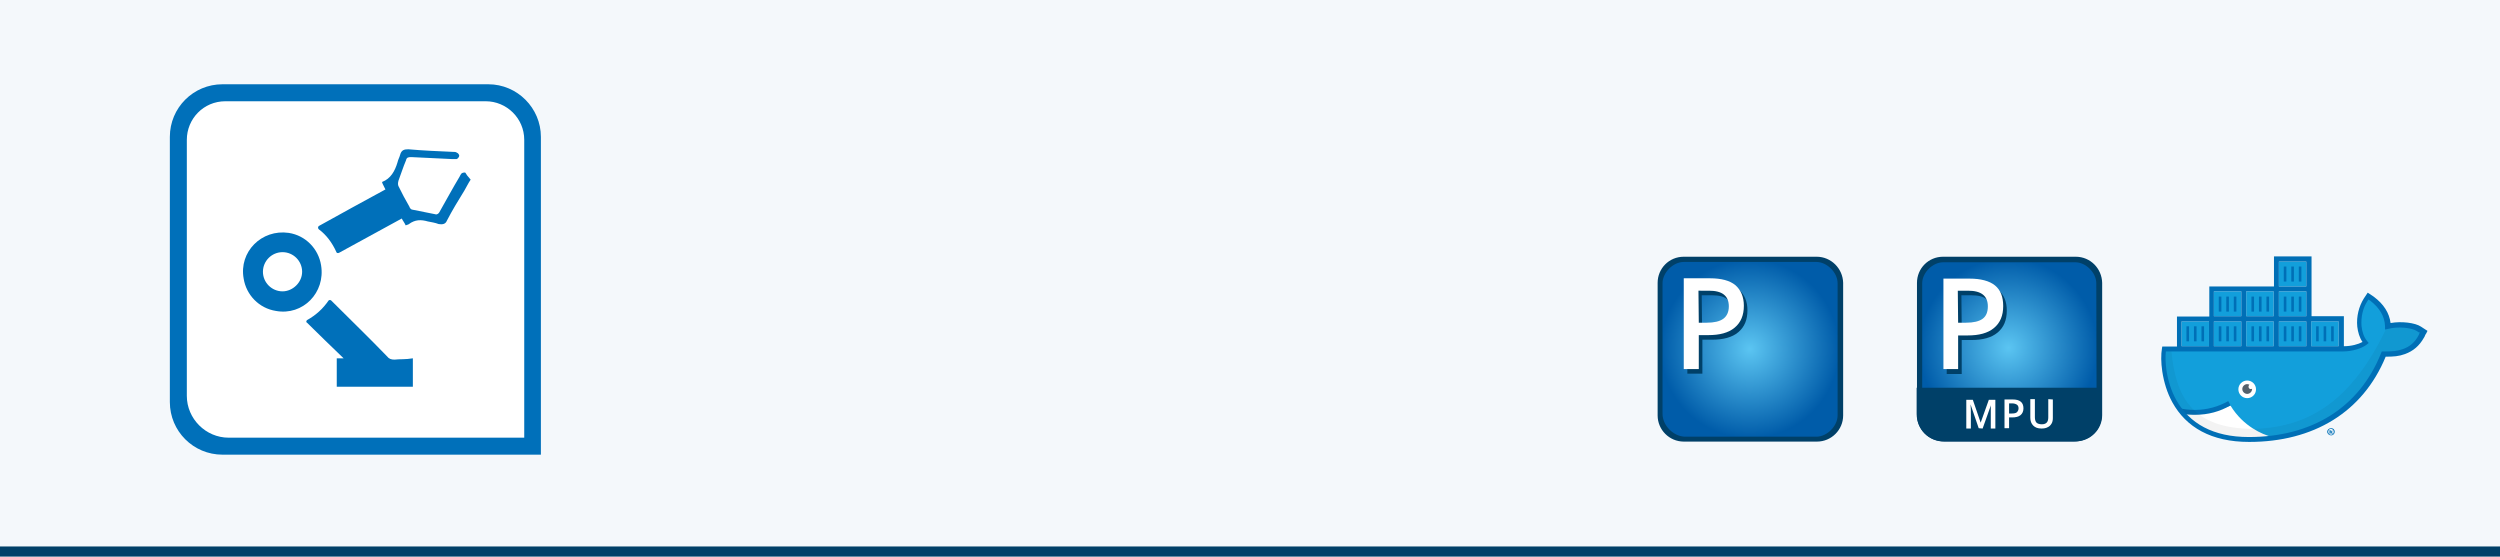 <?xml version="1.0" encoding="UTF-8"?>
<svg xmlns="http://www.w3.org/2000/svg" xmlns:xlink="http://www.w3.org/1999/xlink" version="1.1" id="Ebene_1" x="0px" y="0px" viewBox="0 0 765.4 170.4" style="enable-background:new 0 0 765.4 170.4;" xml:space="preserve">
<style type="text/css">
	.st0{fill:#F4F8FB;}
	.st1{fill:#004068;}
	.st2{fill:url(#SVGID_1_);}
	.st3{fill:#FFFFFF;}
	.st4{fill:url(#SVGID_00000126318354243248551580000001482445396308173493_);}
	.st5{fill-rule:evenodd;clip-rule:evenodd;fill:#129FDB;}
	.st6{clip-path:url(#SVGID_00000171713314465071386490000002966672022223944118_);}
	.st7{clip-path:url(#SVGID_00000150786346215968910770000015246886515985007496_);fill:#FFFFFF;}
	.st8{fill-rule:evenodd;clip-rule:evenodd;fill:#026FB6;}
	.st9{fill-rule:evenodd;clip-rule:evenodd;fill:#FFFFFF;}
	.st10{fill:#54616C;}
	.st11{opacity:5.000000e-02;fill-rule:evenodd;clip-rule:evenodd;enable-background:new    ;}
	.st12{fill:#006FB6;}
	.st13{fill:#0070BA;}
</style>
<rect y="0" class="st0" width="765.6" height="170.4"></rect>
<rect y="167.3" class="st1" width="765.6" height="3.1"></rect>
<radialGradient id="SVGID_1_" cx="820.417" cy="1360.717" r="31.881" gradientTransform="matrix(0.857 0 0 0.857 -167.38 -1059.32)" gradientUnits="userSpaceOnUse">
	<stop offset="0" style="stop-color:#5BC5F2"></stop>
	<stop offset="1" style="stop-color:#005CA9"></stop>
</radialGradient>
<path class="st2" d="M556.7,134.3h-41.8c-3.5,0-6.4-2.9-6.4-6.4V86c0-3.5,2.9-6.4,6.4-6.4h41.8c3.5,0,6.4,2.9,6.4,6.4v41.8  C563.1,131.4,560.2,134.3,556.7,134.3z"></path>
<g>
	<path class="st1" d="M556.2,78.6h-40.7c-4.5,0-8,3.6-8,8v40.6c0,4.4,3.6,8,8,8h40.8c4.4,0,8-3.6,8-8V86.6   C564.2,82.2,560.6,78.6,556.2,78.6z M562.6,127.2c0,3.2-3.2,6.5-6.5,6.5H516c-3.6,0-7-3.4-7-7v-40c0-3.2,3.2-6.5,6.5-6.5h40.6   c3.2,0,6.5,3.2,6.5,6.5V127.2L562.6,127.2z"></path>
</g>
<g>
	<path class="st1" d="M535,95c0,2.9-0.9,5.1-2.8,6.7s-4.6,2.3-8.1,2.3h-2.9v10.4h-4.6V86.6h8c3.5,0,6.1,0.7,7.8,2.1   C534.1,90.2,535,92.3,535,95z M521.1,100.2h2.4c2.3,0,4-0.4,5.1-1.2c1.1-0.8,1.7-2.1,1.7-3.8c0-1.6-0.5-2.8-1.5-3.6   c-1-0.8-2.5-1.2-4.6-1.2H521L521.1,100.2L521.1,100.2z"></path>
</g>
<g>
	<path class="st3" d="M533.9,93.6c0,2.9-0.9,5.1-2.8,6.7c-1.9,1.6-4.6,2.3-8.1,2.3h-2.9V113h-4.6V85.2h8c3.5,0,6.1,0.7,7.8,2.1   C533,88.8,533.9,90.9,533.9,93.6z M520.1,98.8h2.4c2.3,0,4-0.4,5.1-1.2c1.1-0.8,1.7-2.1,1.7-3.8c0-1.6-0.5-2.8-1.5-3.6   c-1-0.8-2.5-1.2-4.6-1.2H520L520.1,98.8L520.1,98.8L520.1,98.8z"></path>
</g>
<radialGradient id="SVGID_00000141438640105086569850000003853932818962837906_" cx="970.833" cy="1379.675" r="32.734" gradientTransform="matrix(0.833 0 0 0.833 -193.805 -1042.783)" gradientUnits="userSpaceOnUse">
	<stop offset="0" style="stop-color:#5BC5F2"></stop>
	<stop offset="1" style="stop-color:#005CA9"></stop>
</radialGradient>
<path style="fill:url(#SVGID_00000141438640105086569850000003853932818962837906_);" d="M636.1,134.2h-41.7c-3.5,0-6.4-2.9-6.4-6.4  V86c0-3.5,2.9-6.4,6.4-6.4h41.7c3.5,0,6.4,2.9,6.4,6.4v41.7C642.5,131.3,639.6,134.2,636.1,134.2z"></path>
<path class="st1" d="M635,135.2h-39.7c-4.7,0-8.5-3.8-8.5-8.5v-8h56.7v8C643.6,131.4,639.7,135.2,635,135.2z"></path>
<g>
	<path class="st3" d="M605.8,131.1l-2.5-7.3l0,0c0.1,1.1,0.1,2.1,0.1,3.1v4.3H602v-8.8h2l2.4,7l0,0l2.5-7h2v8.8h-1.4v-4.3   c0-0.4,0-1,0-1.7s0-1.1,0.1-1.3l0,0l-2.6,7.3L605.8,131.1L605.8,131.1z"></path>
	<path class="st3" d="M619.5,125c0,0.9-0.3,1.6-0.9,2.1c-0.6,0.5-1.5,0.7-2.6,0.7h-0.9v3.3h-1.4v-8.8h2.5c1.1,0,1.9,0.2,2.5,0.7   C619.2,123.4,619.5,124.1,619.5,125z M615.1,126.6h0.8c0.7,0,1.3-0.1,1.6-0.4c0.3-0.3,0.5-0.7,0.5-1.2s-0.2-0.9-0.5-1.1   s-0.8-0.4-1.4-0.4h-1V126.6z"></path>
	<path class="st3" d="M628.5,122.3v5.7c0,0.6-0.1,1.2-0.4,1.7c-0.3,0.5-0.7,0.9-1.2,1.1c-0.5,0.3-1.2,0.4-1.9,0.4   c-1.1,0-1.9-0.3-2.5-0.9s-0.9-1.4-0.9-2.4v-5.7h1.4v5.6c0,0.7,0.2,1.3,0.5,1.6c0.3,0.3,0.9,0.5,1.6,0.5c1.4,0,2-0.7,2-2.1v-5.6   L628.5,122.3L628.5,122.3z"></path>
</g>
<g>
	<path class="st1" d="M635.5,78.6h-40.6c-4.5,0-8,3.6-8,8v40.5c0,4.4,3.6,8,8,8h40.7c4.4,0,8-3.6,8-8V86.6   C643.5,82.2,640,78.6,635.5,78.6z M641.9,127.1c0,3.2-3.2,6.4-6.4,6.4h-40c-3.5,0-7-3.4-7-7V86.7c0-3.2,3.2-6.4,6.4-6.4h40.5   c3.2,0,6.4,3.2,6.4,6.4L641.9,127.1L641.9,127.1z"></path>
</g>
<g>
	<path class="st1" d="M614.4,95.1c0,2.9-0.9,5.1-2.8,6.7c-1.9,1.6-4.6,2.3-8.1,2.3h-2.9v10.4H596V86.7h8c3.4,0,6.1,0.7,7.8,2.1   S614.4,92.3,614.4,95.1z M600.6,100.2h2.4c2.3,0,4-0.4,5.1-1.2c1.1-0.8,1.6-2.1,1.6-3.8c0-1.6-0.5-2.8-1.5-3.6   c-1-0.8-2.5-1.2-4.6-1.2h-3.1L600.6,100.2L600.6,100.2z"></path>
</g>
<g>
	<path class="st3" d="M613.3,93.7c0,2.9-0.9,5.1-2.8,6.7s-4.6,2.3-8.1,2.3h-2.9V113H595V85.3h8c3.4,0,6.1,0.7,7.8,2.1   S613.3,90.9,613.3,93.7z M599.5,98.8h2.4c2.3,0,4-0.4,5.1-1.2c1.1-0.8,1.6-2.1,1.6-3.8c0-1.6-0.5-2.8-1.5-3.6   c-1-0.8-2.5-1.2-4.6-1.2h-3.1L599.5,98.8L599.5,98.8L599.5,98.8z"></path>
</g>
<g>
	<rect x="677.8" y="98.4" class="st5" width="8.4" height="7.6"></rect>
	<rect x="667.9" y="98.4" class="st5" width="8.4" height="7.6"></rect>
	<rect x="687.7" y="98.4" class="st5" width="8.4" height="7.6"></rect>
	<rect x="697.7" y="98.4" class="st5" width="8.4" height="7.6"></rect>
	<rect x="707.6" y="98.4" class="st5" width="8.4" height="7.6"></rect>
	<rect x="677.8" y="89.2" class="st5" width="8.4" height="7.6"></rect>
	<rect x="687.7" y="89.2" class="st5" width="8.4" height="7.6"></rect>
	<rect x="697.7" y="89.2" class="st5" width="8.4" height="7.6"></rect>
	<rect x="697.7" y="80.1" class="st5" width="8.4" height="7.6"></rect>
	<path class="st5" d="M741,100.8c-1.7-1.2-6.3-1.7-9.6-0.8c-0.2-3.3-1.9-6-5-8.4l-1.2-0.8l-0.8,1.2c-1.5,2.3-2.1,5.3-1.9,8.1   c0.2,1.7,0.8,3.6,1.9,5c-0.9,0.7-3.6,2-7.3,1.9h-54.6c-1,5.8,0.7,27.7,26,27.7c18.8,0,34.2-8.4,41.3-26.1c2.3,0,8.4,0.4,11.5-5.4   c0.1-0.1,0.8-1.5,0.8-1.5L741,100.8z"></path>
</g>
<g>
	<g>
		<g>
			<defs>
				<path id="SVGID_00000041988315010204468970000013228923058211960485_" d="M682.9,124.2c-6.2,2.2-12.9,2.5-14.3,2.4      c4.7,3.9,13,11.3,26.7,7.1C692.8,133,686.9,130.7,682.9,124.2z"></path>
			</defs>
			<clipPath id="SVGID_00000100384374534394770910000007548096970231975305_">
				<use xlink:href="#SVGID_00000041988315010204468970000013228923058211960485_" style="overflow:visible;"></use>
			</clipPath>
			<g style="clip-path:url(#SVGID_00000100384374534394770910000007548096970231975305_);">
				<g>
					<g>
						<defs>
							<rect id="SVGID_00000029739958356728692300000000053775190426936487_" x="619" y="48.8" width="155.8" height="155.8"></rect>
						</defs>
						<clipPath id="SVGID_00000031207645570588238550000017649653210393454485_">
							<use xlink:href="#SVGID_00000029739958356728692300000000053775190426936487_" style="overflow:visible;"></use>
						</clipPath>
						
							<rect x="664.8" y="120.4" style="clip-path:url(#SVGID_00000031207645570588238550000017649653210393454485_);fill:#FFFFFF;" width="34.4" height="18.4"></rect>
					</g>
				</g>
			</g>
		</g>
	</g>
</g>
<path class="st8" d="M682.2,122.8c-3,1.7-6.5,2.7-10.2,2.7c-1.9,0-3.7-0.2-5.4-0.7c1.1,1.8,1.1,1.8,1.1,1.8c1.4,0.3,2.8,0.4,4.3,0.4  c4,0,7.7-1,10.9-2.9C682.7,123.8,682.5,123.3,682.2,122.8z"></path>
<ellipse class="st9" cx="688" cy="119.2" rx="2.7" ry="2.7"></ellipse>
<path class="st10" d="M688.4,118.4c0-0.2,0.1-0.5,0.3-0.6c-0.2-0.1-0.4-0.2-0.7-0.2c-0.8,0-1.5,0.7-1.5,1.5s0.7,1.5,1.5,1.5  s1.5-0.7,1.5-1.5V119c-0.1,0.1-0.2,0.1-0.4,0.1C688.8,119.2,688.4,118.8,688.4,118.4z"></path>
<path class="st11" d="M740.8,100.6c-1.7-1.2-6.4-1.7-9.6-0.8l-0.7,1c-10.2,21.2-23,30.1-40.5,30.5c-19.1,0-23.9-10.1-25.2-23.8h-3  c-0.4,5.8,1.1,27,26.5,27c18.8,0,34.3-8.4,41.4-26.1c2.3,0,8.8,0,11.7-5.8l0.6-1.2L740.8,100.6z"></path>
<g>
	<rect x="669.4" y="99.9" class="st12" width="0.8" height="4.6"></rect>
	<rect x="671.7" y="99.9" class="st12" width="0.8" height="4.6"></rect>
	<rect x="674" y="99.9" class="st12" width="0.8" height="4.6"></rect>
	<rect x="679.3" y="99.9" class="st12" width="0.8" height="4.6"></rect>
	<rect x="681.6" y="99.9" class="st12" width="0.8" height="4.6"></rect>
	<rect x="683.9" y="99.9" class="st12" width="0.8" height="4.6"></rect>
	<rect x="689.3" y="99.9" class="st12" width="0.8" height="4.6"></rect>
	<rect x="691.6" y="99.9" class="st12" width="0.8" height="4.6"></rect>
	<rect x="693.9" y="99.9" class="st12" width="0.8" height="4.6"></rect>
	<rect x="699.2" y="99.9" class="st12" width="0.8" height="4.6"></rect>
	<rect x="701.5" y="99.9" class="st12" width="0.8" height="4.6"></rect>
	<rect x="703.8" y="99.9" class="st12" width="0.8" height="4.6"></rect>
	<rect x="709.1" y="99.9" class="st12" width="0.8" height="4.6"></rect>
	<rect x="711.4" y="99.9" class="st12" width="0.8" height="4.6"></rect>
	<rect x="713.7" y="99.9" class="st12" width="0.8" height="4.6"></rect>
	<rect x="681.6" y="90.8" class="st12" width="0.8" height="4.6"></rect>
	<rect x="683.9" y="90.8" class="st12" width="0.8" height="4.6"></rect>
	<rect x="689.3" y="90.8" class="st12" width="0.8" height="4.6"></rect>
	<rect x="691.6" y="90.8" class="st12" width="0.8" height="4.6"></rect>
	<rect x="693.9" y="90.8" class="st12" width="0.8" height="4.6"></rect>
	<rect x="699.2" y="90.8" class="st12" width="0.8" height="4.6"></rect>
	<rect x="701.5" y="90.8" class="st12" width="0.8" height="4.6"></rect>
	<rect x="703.8" y="90.8" class="st12" width="0.8" height="4.6"></rect>
	<rect x="701.5" y="81.6" class="st12" width="0.8" height="4.6"></rect>
	<rect x="699.2" y="81.6" class="st12" width="0.8" height="4.6"></rect>
	<rect x="703.8" y="81.6" class="st12" width="0.8" height="4.6"></rect>
	<rect x="679.3" y="90.8" class="st12" width="0.8" height="4.6"></rect>
	<path class="st12" d="M741.2,100c-1.8-1.2-6-1.7-9.3-1.1c-0.4-3.1-2.1-5.8-5.2-8.1l-1.8-1.2l-1.2,1.8c-1.5,2.4-2.3,5.5-2,8.6   c0.2,1.7,0.7,3.4,1.6,4.7c-1.3,0.7-3.4,1.3-5.7,1.3v-9.2h-9.9v-7.6v-1.5v-9.2h-11.5v9.2h-8.4h-1.5h-9.9v9.2h-9.9v9.2h-3.9H662   l-0.1,0.6c-0.3,1.8-0.3,4.3,0.1,7c0.5,3.3,1.5,6.6,3.1,9.5c4.2,7.6,11.9,12.1,23.5,12.1c19.7,0,34.8-9.1,41.8-26.1   c2.4,0,4-0.1,5.9-0.8c2.5-0.9,4.4-2.5,5.8-5c0.1-0.1,0.2-0.3,0.4-0.8c0.1-0.2,0.2-0.4,0.3-0.5c0-0.1,0.1-0.1,0.1-0.2l0.3-0.6   L741.2,100z M707.6,98.4h8.4v7.6h-8.4V98.4z M697.7,80.1h8.4v7.6h-8.4V80.1z M697.7,89.2h8.4v7.6h-8.4V89.2z M697.7,98.4h8.4v7.6   h-8.4V98.4z M687.7,89.2h8.4v7.6h-8.4V89.2z M687.7,98.4h8.4v7.6h-8.4V98.4z M677.8,89.2h8.4v7.6h-8.4V89.2z M677.8,98.4h8.4v7.6   h-8.4V98.4z M667.9,98.4h8.4v7.6h-8.4V98.4z M740.8,101.9c-0.1,0.2-0.2,0.4-0.2,0.5s-0.1,0.1-0.1,0.2c-1.1,2.2-2.8,3.6-4.9,4.3   c-1.7,0.6-3.2,0.7-5.5,0.7c0,0-0.2,0-0.4,0h-0.5l-0.2,0.5c-6.7,16.8-21.3,25.7-40.5,25.7c-11,0-18.2-4.2-22.2-11.3   c-1.5-2.7-2.5-5.8-3-9c-0.3-2.2-0.4-4.3-0.2-5.9h3.2l0,0h9.9h1.5h8.4h1.5h8.4h1.5h8.4h1.5h9.9l0,0c3,0,5.9-1,7.3-2.1l0.6-0.5   l-0.5-0.6c-1-1.2-1.5-2.8-1.7-4.6c-0.2-2.7,0.4-5.5,1.8-7.6l0.3-0.5l0.5,0.3c3,2.3,4.5,4.9,4.6,7.9v1l0.9-0.2   c3-0.8,7.3-0.4,8.9,0.7l0.6,0.4C740.9,101.7,740.9,101.8,740.8,101.9z"></path>
</g>
<g>
	<path class="st12" d="M714.8,132.2c0,0.6-0.5,1.1-1.1,1.1s-1.2-0.5-1.2-1.1s0.5-1.1,1.2-1.1S714.8,131.6,714.8,132.2z M712.8,132.2   c0,0.5,0.4,0.9,0.9,0.9s0.8-0.4,0.8-0.9s-0.4-0.9-0.9-0.9C713.2,131.3,712.8,131.7,712.8,132.2z M713.5,132.8h-0.3v-1.1   c0.1,0,0.2,0,0.4,0s0.3,0,0.4,0.1s0.1,0.1,0.1,0.2s-0.1,0.2-0.2,0.3l0,0c0.1,0,0.2,0.1,0.2,0.3c0,0.2,0,0.2,0.1,0.3h-0.3   c0,0,0-0.1-0.1-0.3c0-0.1-0.1-0.2-0.2-0.2h-0.1L713.5,132.8L713.5,132.8z M713.5,132.1L713.5,132.1c0.2,0,0.4,0,0.4-0.2   c0-0.2-0.1-0.2-0.2-0.2c-0.1,0-0.1,0-0.1,0L713.5,132.1L713.5,132.1z"></path>
</g>
<g>
	<path class="st3" d="M67.1,28.3h83.6c6.8,0,12.4,5.6,12.4,12.4v96h-96c-6.8,0-12.4-5.6-12.4-12.4V40.7   C54.7,33.9,60.1,28.3,67.1,28.3z"></path>
	<path class="st13" d="M98.3,81.2c-0.8-5-4.7-9.1-9.9-9.9c-8.3-1.2-15.3,5.8-13.8,14c0.8,5,4.7,9.1,9.9,9.9   C92.7,96.7,99.7,89.6,98.3,81.2z M86.5,89.2c-3.3,0-6-2.7-6-6s2.7-6,6-6s6,2.7,6,6S89.6,89.2,86.5,89.2z"></path>
	<path class="st13" d="M120.8,110.1c-1,0-1.7-0.2-2.3-1c-5.6-5.8-11.4-11.4-17.1-17.1c-0.2-0.2-0.6-0.2-0.8,0   c-1.7,2.5-3.9,4.5-6.6,6c-0.2,0.2-0.4,0.6,0,0.8c3.7,3.7,7.4,7.2,11.2,10.9c-0.8,0-1.2,0-2.1,0v8.7h23.3v-8.7   C124.1,110.1,122.4,109.9,120.8,110.1z"></path>
	<path class="st13" d="M142.5,52.9c-0.2-0.2-1,0-1.2,0.2s-0.4,0.6-0.6,1c-2.1,3.5-4.1,7.2-6.2,10.9c-0.2,0.4-0.8,0.8-1.2,0.6   c-2.3-0.4-4.7-1-7-1.4c-0.4,0-0.8-0.4-1-1c-1.2-2.1-2.3-4.1-3.3-6.2c-0.2-0.4-0.2-1,0-1.7c0.8-2.1,1.4-4.1,2.3-6.2   c0.2-1,0.8-1,1.7-1c4.1,0.2,8.3,0.4,12.4,0.6c0.4,0,1,0,1.4,0c0.2,0,0.8-0.6,0.8-1c0-0.2-0.2-0.8-0.8-1c-0.2-0.2-0.8-0.2-1-0.2   c-4.7-0.2-9.3-0.4-13.8-0.8c-1.2,0-2.1,0.2-2.5,1.7c-0.2,0.8-0.6,1.4-0.8,2.3c-0.8,2.7-2.1,5-4.7,6v0.2c0.2,0.6,0.6,1.2,1,2.1   c-6.8,3.7-13.6,7.4-20.4,11.2c-0.2,0.2-0.4,0.6,0,1c2.3,1.7,4.1,4.1,5.4,7c0,0.2,0.4,0.4,0.8,0.2c6.4-3.5,12.8-7,19.2-10.5   c0.4,0.8,0.8,1.2,1.2,2.1c0.4-0.2,0.8-0.2,1-0.4c1.9-1.4,3.7-1.4,5.8-0.8c1,0.2,2.3,0.4,3.3,0.8c1.2,0.2,2.1,0,2.5-1   c1.7-3.3,3.5-6.2,5.4-9.3c0.6-1,1.2-2.3,1.9-3.3C143.1,53.9,142.7,53.3,142.5,52.9z"></path>
	<g>
		<path class="st13" d="M149.5,25.8H68.1C59.2,25.8,52,33,52,41.9v81.2c0,8.9,7.2,16.1,16.1,16.1h97.5V41.9    C165.6,33.1,158.4,25.8,149.5,25.8z M160.4,134H70c-7,0-12.8-5.8-12.8-12.8V42.8C57.2,36.4,62.3,31,69,31h79.7    c6.4,0,11.8,5.2,11.8,11.8V134H160.4z"></path>
	</g>
</g>
</svg>
